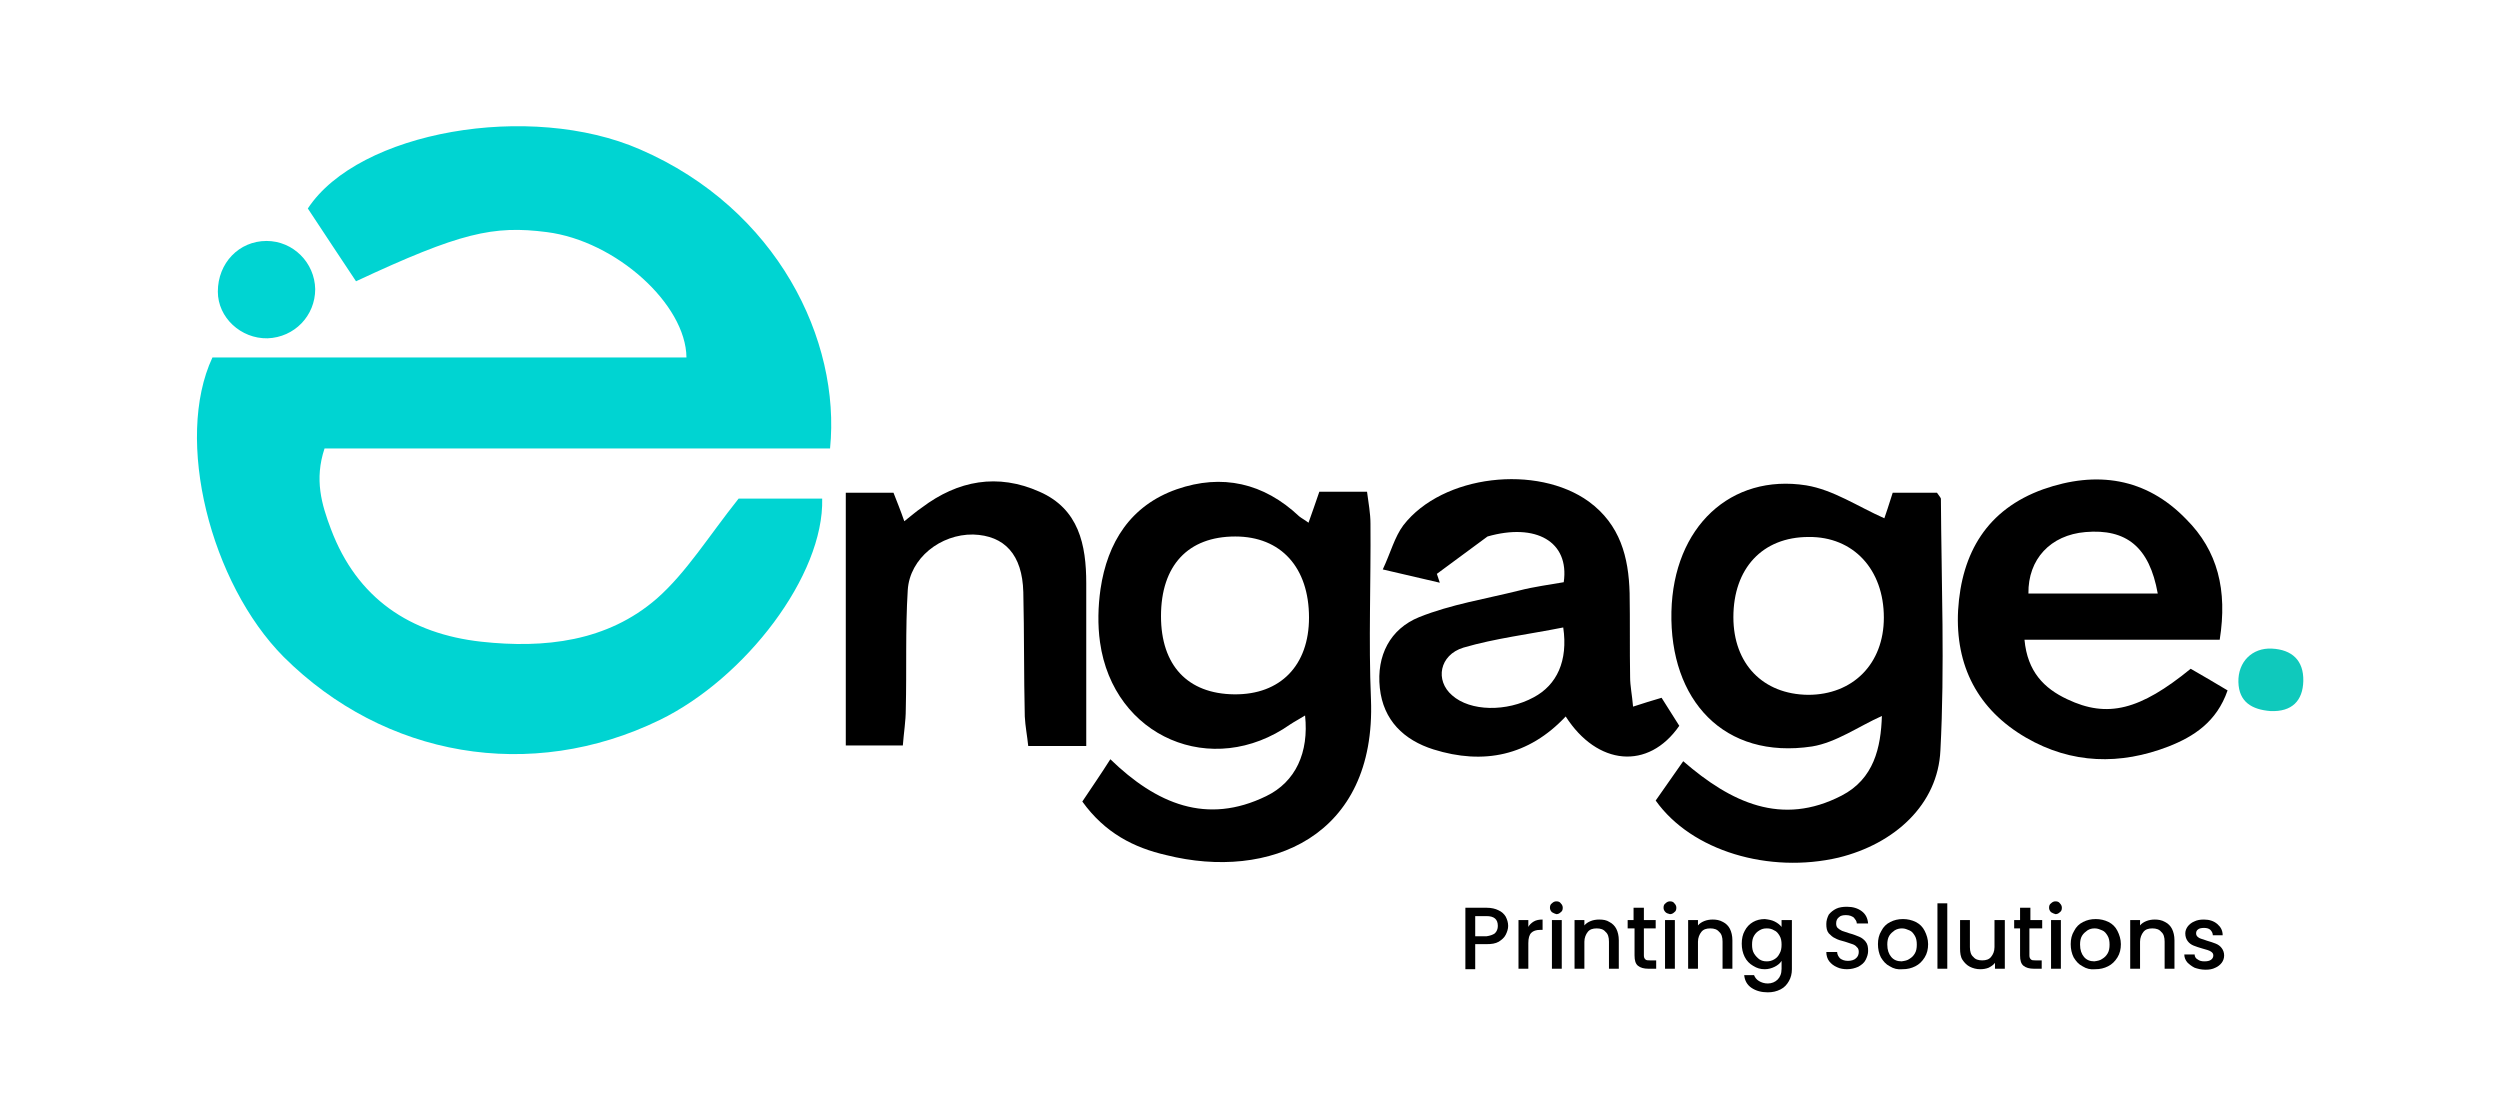 <?xml version="1.0" encoding="utf-8"?>
<!-- Generator: Adobe Illustrator 25.4.1, SVG Export Plug-In . SVG Version: 6.00 Build 0)  -->
<svg version="1.1" id="Layer_1" xmlns="http://www.w3.org/2000/svg" xmlns:xlink="http://www.w3.org/1999/xlink" x="0px" y="0px"
	 viewBox="0 0 508.4 227.6" style="enable-background:new 0 0 508.4 227.6;" xml:space="preserve">
<style type="text/css">
	.st0{fill:#00D4D2;}
	.st1{fill:#0FC9BC;}
</style>
<g>
	<path class="st0" d="M43.2,72.7c32,0,64.2,0,96.4,0c-0.1-10.8-14.3-23.7-28.4-25.5c-10.9-1.4-17.6,0.1-38.8,10
		c-3.3-4.9-6.6-10-9.8-14.8c10.3-15.7,45.2-21.8,67.6-12c27.9,12.1,40.8,38.8,38.6,60.8c-34.1,0-68.4,0-102.8,0
		c-2.1,6.3-0.6,11.4,1.3,16.4c5.3,14.1,16.1,21.3,30.6,22.9c12.8,1.4,25.6,0,35.7-8.8c6-5.3,10.4-12.5,16.6-20.3c4.2,0,10.6,0,17,0
		c0.4,15.6-15.6,36.5-33,45c-26.3,12.8-56,7.6-76.5-12.8C42.8,118.6,35.4,89.4,43.2,72.7z"/>
	<path d="M220.1,163c2-3,3.8-5.6,5.7-8.6c9.4,9.1,19.6,13.4,31.7,7.5c6-2.9,8.7-8.9,7.9-16.4c-1.1,0.7-2.1,1.2-3,1.8
		c-15.9,11.2-36,2.6-38.7-16.7c-0.5-3.5-0.4-7.3,0.1-10.8c1.4-9.5,6.1-17,15.5-20.3c9.2-3.2,17.7-1.3,24.9,5.5
		c0.5,0.4,1.1,0.7,1.9,1.3c0.8-2.2,1.4-4,2.2-6.3c3.1,0,6.1,0,9.7,0c0.3,2.3,0.7,4.4,0.7,6.5c0.1,11.9-0.4,23.8,0.1,35.7
		c1.1,28.1-20.8,36.9-41.6,31.7C230.6,172.4,224.7,169.4,220.1,163z M236.1,125.3c0,10,5.4,15.8,14.9,15.9
		c9.4,0.1,15.2-5.9,15.2-15.6c0-10.2-5.7-16.5-15-16.5C241.6,109.1,236.1,115,236.1,125.3z"/>
	<path d="M336.7,162.8c1.8-2.6,3.5-5,5.6-8c9.7,8.4,20,13.3,32.2,7c6.6-3.4,8-9.8,8.2-16.2c-4.7,2.1-9.3,5.4-14.2,6.2
		c-17.9,2.7-29-9.4-28.6-27.4c0.4-17.3,12.1-28.1,27.4-25.7c5.5,0.9,10.5,4.3,15.9,6.7c0.3-0.8,0.9-2.7,1.7-5.2c3,0,6.1,0,9,0
		c0.4,0.6,0.7,0.9,0.8,1.2c0.1,17.1,0.8,34.2-0.1,51.2c-0.5,11-9.3,19-20.7,21.8C359.8,177.7,344,173.1,336.7,162.8z M367.7,141.3
		c9.1,0,15.4-6.3,15.4-15.7c0-9.8-6.2-16.5-15.3-16.4c-9.4,0-15.3,6.4-15.3,16.3C352.5,135,358.5,141.2,367.7,141.3z"/>
	<path d="M302.5,109.1c-3.4,2.5-6.9,5.1-10.3,7.6c0.2,0.6,0.4,1.2,0.6,1.8c-3.4-0.8-6.8-1.6-11.6-2.7c1.6-3.4,2.4-6.6,4.2-9
		c8-10.3,27.2-12.4,37.7-4.8c6.4,4.7,8.1,11.3,8.3,18.6c0.1,5.7,0,11.4,0.1,17.1c0,1.8,0.4,3.6,0.6,6c2.2-0.7,3.7-1.2,5.8-1.8
		c1.2,1.9,2.4,3.8,3.6,5.7c-6.3,9.1-16.7,8.1-23.1-1.9c-7.5,8-16.7,9.9-26.9,6.7c-6-1.9-10.2-5.9-10.9-12.5c-0.7-6.6,2.1-12,8-14.4
		c6.5-2.6,13.5-3.7,20.3-5.4c3.1-0.8,6.3-1.2,9.1-1.7C319.2,110.1,312.3,106.3,302.5,109.1L302.5,109.1z M317.9,127.6
		c-7,1.4-13.8,2.2-20.3,4.1c-4.9,1.5-5.8,6.7-2.3,9.7c3.7,3.3,11.1,3.4,16.6,0.4C316.6,139.3,318.9,134.4,317.9,127.6z"/>
	<path d="M451.4,130.1c-13.4,0-26.2,0-39.7,0c0.6,6.5,4,9.9,8.7,12.1c8.2,3.9,14.8,2.2,25.1-6.2c2.3,1.3,4.8,2.8,7.5,4.4
		c-2.2,6.4-6.9,9.4-12,11.4c-9.8,3.8-19.7,3.6-29-1.8c-9.8-5.7-14.4-14.6-13.8-25.9c0.7-11.7,5.9-20.5,17.3-24.6
		c10.8-3.8,20.9-2.4,29.1,6.1C451,112,453,120,451.4,130.1z M438.8,120.7c-1.7-9.5-6.4-13.2-14.7-12.5c-7.1,0.6-11.7,5.5-11.6,12.5
		C421.1,120.7,429.7,120.7,438.8,120.7z"/>
	<path d="M220.9,151.7c-4.5,0-7.8,0-11.8,0c-0.2-2-0.6-4-0.7-6c-0.2-8.4-0.1-16.9-0.3-25.3c-0.2-7.6-3.8-11.5-10.2-11.7
		c-6.6-0.1-12.9,4.8-13.3,11.3c-0.5,8.1-0.2,16.2-0.4,24.3c0,2.3-0.4,4.7-0.6,7.3c-4.1,0-7.6,0-11.6,0c0-17.2,0-34,0-51.4
		c3.3,0,6.4,0,9.7,0c0.7,1.8,1.4,3.5,2.2,5.8c1.3-1,2.4-2,3.6-2.8c7.3-5.5,15.4-7,23.9-3.2c8,3.5,9.5,10.8,9.5,18.6
		C220.9,129.3,220.9,140.1,220.9,151.7z"/>
	<path class="st0" d="M64.1,58.8c0,5.4-4.2,9.8-9.7,10c-5.4,0.1-10.1-4.2-10.1-9.5c0-5.8,4.3-10.3,9.9-10.3
		C59.6,49,64,53.4,64.1,58.8z"/>
	<path class="st1" d="M461.7,144.6c-3.7-0.3-6.4-1.8-6.5-5.9c-0.1-4.1,2.8-7,6.8-6.8c4.1,0.2,6.5,2.4,6.4,6.6
		C468.3,142.5,466.1,144.8,461.7,144.6z"/>
	<path d="M302.4,109.1C302.4,109.1,302.5,109.1,302.4,109.1C302.5,109.1,302.4,109.1,302.4,109.1z"/>
	<g>
		<path d="M306.2,190.1c-0.3,0.6-0.8,1-1.4,1.4c-0.7,0.4-1.5,0.5-2.5,0.5H300v5.1h-2v-12.5h4.3c1,0,1.8,0.2,2.4,0.5
			c0.7,0.3,1.2,0.8,1.5,1.3c0.3,0.6,0.5,1.2,0.5,1.9C306.7,188.9,306.5,189.5,306.2,190.1z M304,189.8c0.4-0.4,0.6-0.9,0.6-1.5
			c0-1.4-0.8-2-2.3-2H300v4.1h2.3C303,190.3,303.6,190.1,304,189.8z"/>
		<path d="M311.9,187.4c0.5-0.3,1.1-0.4,1.8-0.4v2.1h-0.5c-0.8,0-1.4,0.2-1.8,0.6c-0.4,0.4-0.6,1.1-0.6,2.1v5.2h-2v-9.9h2v1.4
			C311,188.1,311.4,187.7,311.9,187.4z"/>
		<path d="M315.6,185.5c-0.3-0.3-0.4-0.6-0.4-0.9c0-0.4,0.1-0.7,0.4-0.9c0.3-0.3,0.6-0.4,0.9-0.4c0.4,0,0.7,0.1,0.9,0.4
			c0.3,0.3,0.4,0.6,0.4,0.9c0,0.4-0.1,0.7-0.4,0.9c-0.3,0.3-0.6,0.4-0.9,0.4C316.2,185.8,315.9,185.7,315.6,185.5z M317.6,187.1v9.9
			h-2v-9.9H317.6z"/>
		<path d="M327.3,187.5c0.6,0.3,1.1,0.8,1.4,1.4c0.3,0.6,0.5,1.4,0.5,2.3v5.8h-2v-5.5c0-0.9-0.2-1.6-0.7-2c-0.4-0.5-1-0.7-1.8-0.7
			c-0.8,0-1.4,0.2-1.8,0.7c-0.4,0.5-0.7,1.2-0.7,2v5.5h-2v-9.9h2v1.1c0.3-0.4,0.8-0.7,1.3-0.9s1.1-0.3,1.7-0.3
			C326,187,326.7,187.1,327.3,187.5z"/>
		<path d="M334.3,188.8v5.5c0,0.4,0.1,0.6,0.3,0.8c0.2,0.2,0.5,0.2,0.9,0.2h1.3v1.7h-1.6c-0.9,0-1.6-0.2-2.1-0.6
			c-0.5-0.4-0.7-1.1-0.7-2.1v-5.5H331v-1.7h1.2v-2.5h2.1v2.5h2.4v1.7H334.3z"/>
		<path d="M338.7,185.5c-0.3-0.3-0.4-0.6-0.4-0.9c0-0.4,0.1-0.7,0.4-0.9c0.3-0.3,0.6-0.4,0.9-0.4c0.4,0,0.7,0.1,0.9,0.4
			c0.3,0.3,0.4,0.6,0.4,0.9c0,0.4-0.1,0.7-0.4,0.9c-0.3,0.3-0.6,0.4-0.9,0.4C339.2,185.8,338.9,185.7,338.7,185.5z M340.6,187.1v9.9
			h-2v-9.9H340.6z"/>
		<path d="M350.4,187.5c0.6,0.3,1.1,0.8,1.4,1.4c0.3,0.6,0.5,1.4,0.5,2.3v5.8h-2v-5.5c0-0.9-0.2-1.6-0.7-2c-0.4-0.5-1-0.7-1.8-0.7
			s-1.4,0.2-1.8,0.7c-0.4,0.5-0.7,1.2-0.7,2v5.5h-2v-9.9h2v1.1c0.3-0.4,0.8-0.7,1.3-0.9s1.1-0.3,1.7-0.3
			C349,187,349.7,187.1,350.4,187.5z"/>
		<path d="M360.9,187.4c0.6,0.3,1.1,0.7,1.4,1.1v-1.4h2.1v10c0,0.9-0.2,1.7-0.6,2.4c-0.4,0.7-0.9,1.3-1.7,1.7s-1.6,0.6-2.6,0.6
			c-1.3,0-2.4-0.3-3.3-0.9c-0.9-0.6-1.4-1.5-1.5-2.6h2c0.2,0.5,0.5,0.9,1,1.2c0.5,0.3,1.1,0.5,1.8,0.5c0.8,0,1.5-0.3,2-0.8
			c0.5-0.5,0.8-1.2,0.8-2.2v-1.6c-0.3,0.5-0.8,0.9-1.4,1.2c-0.6,0.3-1.3,0.5-2,0.5c-0.9,0-1.6-0.2-2.4-0.7c-0.7-0.4-1.3-1-1.7-1.8
			c-0.4-0.8-0.6-1.7-0.6-2.7c0-1,0.2-1.9,0.6-2.6c0.4-0.8,1-1.4,1.7-1.8s1.5-0.6,2.4-0.6C359.7,187,360.3,187.1,360.9,187.4z
			 M361.9,190.3c-0.3-0.5-0.6-0.9-1.1-1.1c-0.5-0.3-0.9-0.4-1.5-0.4s-1,0.1-1.5,0.4c-0.5,0.3-0.8,0.6-1.1,1.1
			c-0.3,0.5-0.4,1.1-0.4,1.8c0,0.7,0.1,1.3,0.4,1.8c0.3,0.5,0.7,0.9,1.1,1.2c0.5,0.3,0.9,0.4,1.5,0.4c0.5,0,1-0.1,1.5-0.4
			c0.5-0.3,0.8-0.6,1.1-1.2c0.3-0.5,0.4-1.1,0.4-1.8C362.3,191.4,362.2,190.8,361.9,190.3z"/>
		<path d="M373.6,196.7c-0.7-0.3-1.2-0.7-1.6-1.2c-0.4-0.5-0.6-1.2-0.6-1.9h2.2c0,0.5,0.3,1,0.6,1.3c0.4,0.3,0.9,0.5,1.6,0.5
			c0.7,0,1.3-0.2,1.6-0.5c0.4-0.3,0.6-0.8,0.6-1.3c0-0.4-0.1-0.8-0.4-1c-0.2-0.3-0.6-0.5-0.9-0.6s-0.9-0.3-1.5-0.5
			c-0.8-0.2-1.5-0.4-2-0.7c-0.5-0.2-0.9-0.6-1.3-1c-0.4-0.5-0.5-1.1-0.5-1.9c0-0.7,0.2-1.3,0.5-1.9c0.4-0.5,0.9-0.9,1.5-1.2
			c0.6-0.3,1.4-0.4,2.2-0.4c1.2,0,2.2,0.3,3,0.9c0.8,0.6,1.2,1.4,1.3,2.5h-2.3c0-0.5-0.3-0.8-0.6-1.2c-0.4-0.3-0.9-0.5-1.6-0.5
			c-0.6,0-1.1,0.1-1.4,0.4c-0.4,0.3-0.6,0.7-0.6,1.3c0,0.4,0.1,0.7,0.3,0.9c0.2,0.2,0.5,0.4,0.9,0.6c0.4,0.1,0.8,0.3,1.5,0.5
			c0.8,0.2,1.5,0.5,2,0.7c0.5,0.2,1,0.6,1.3,1c0.4,0.5,0.5,1.1,0.5,1.9c0,0.6-0.2,1.2-0.5,1.8c-0.3,0.6-0.8,1-1.5,1.4
			c-0.7,0.3-1.4,0.5-2.3,0.5C375,197.1,374.2,197,373.6,196.7z"/>
		<path d="M384.3,196.5c-0.8-0.4-1.3-1-1.8-1.8c-0.4-0.8-0.6-1.7-0.6-2.7c0-1,0.2-1.9,0.7-2.7c0.4-0.8,1-1.4,1.8-1.8
			c0.8-0.4,1.6-0.6,2.6-0.6c0.9,0,1.8,0.2,2.6,0.6c0.8,0.4,1.4,1,1.8,1.8c0.4,0.8,0.7,1.7,0.7,2.7c0,1-0.2,1.9-0.7,2.7
			c-0.5,0.8-1.1,1.4-1.9,1.8c-0.8,0.4-1.6,0.6-2.6,0.6C385.9,197.2,385.1,197,384.3,196.5z M388.3,195c0.5-0.3,0.8-0.6,1.1-1.1
			c0.3-0.5,0.4-1.1,0.4-1.8c0-0.7-0.1-1.3-0.4-1.8c-0.3-0.5-0.6-0.9-1.1-1.1c-0.5-0.2-0.9-0.4-1.5-0.4c-0.5,0-1,0.1-1.5,0.4
			c-0.4,0.3-0.8,0.6-1.1,1.1c-0.3,0.5-0.4,1.1-0.4,1.8c0,1.1,0.3,1.9,0.8,2.5c0.5,0.6,1.2,0.9,2.1,0.9
			C387.4,195.4,387.9,195.3,388.3,195z"/>
		<path d="M396,183.8V197h-2v-13.3H396z"/>
		<path d="M407.7,187.1v9.9h-2v-1.2c-0.3,0.4-0.7,0.7-1.3,1c-0.5,0.2-1.1,0.3-1.7,0.3c-0.8,0-1.5-0.2-2.1-0.5
			c-0.6-0.3-1.1-0.8-1.5-1.4c-0.4-0.6-0.5-1.4-0.5-2.3v-5.8h2v5.5c0,0.9,0.2,1.6,0.7,2c0.4,0.5,1,0.7,1.8,0.7c0.8,0,1.4-0.2,1.8-0.7
			c0.4-0.5,0.7-1.1,0.7-2v-5.5H407.7z"/>
		<path d="M412.7,188.8v5.5c0,0.4,0.1,0.6,0.3,0.8c0.2,0.2,0.5,0.2,0.9,0.2h1.3v1.7h-1.6c-0.9,0-1.6-0.2-2.1-0.6
			c-0.5-0.4-0.7-1.1-0.7-2.1v-5.5h-1.2v-1.7h1.2v-2.5h2.1v2.5h2.4v1.7H412.7z"/>
		<path d="M417.1,185.5c-0.3-0.3-0.4-0.6-0.4-0.9c0-0.4,0.1-0.7,0.4-0.9c0.3-0.3,0.6-0.4,0.9-0.4c0.4,0,0.7,0.1,0.9,0.4
			c0.3,0.3,0.4,0.6,0.4,0.9c0,0.4-0.1,0.7-0.4,0.9c-0.3,0.3-0.6,0.4-0.9,0.4C417.7,185.8,417.4,185.7,417.1,185.5z M419.1,187.1v9.9
			h-2v-9.9H419.1z"/>
		<path d="M423.5,196.5c-0.8-0.4-1.3-1-1.8-1.8c-0.4-0.8-0.6-1.7-0.6-2.7c0-1,0.2-1.9,0.7-2.7c0.4-0.8,1-1.4,1.8-1.8
			c0.8-0.4,1.6-0.6,2.6-0.6c0.9,0,1.8,0.2,2.6,0.6c0.8,0.4,1.4,1,1.8,1.8c0.4,0.8,0.7,1.7,0.7,2.7c0,1-0.2,1.9-0.7,2.7
			c-0.5,0.8-1.1,1.4-1.9,1.8c-0.8,0.4-1.6,0.6-2.6,0.6C425.1,197.2,424.3,197,423.5,196.5z M427.5,195c0.5-0.3,0.8-0.6,1.1-1.1
			c0.3-0.5,0.4-1.1,0.4-1.8c0-0.7-0.1-1.3-0.4-1.8c-0.3-0.5-0.6-0.9-1.1-1.1c-0.5-0.2-0.9-0.4-1.5-0.4s-1,0.1-1.5,0.4
			c-0.4,0.3-0.8,0.6-1.1,1.1c-0.3,0.5-0.4,1.1-0.4,1.8c0,1.1,0.3,1.9,0.8,2.5c0.5,0.6,1.2,0.9,2.1,0.9
			C426.6,195.4,427.1,195.3,427.5,195z"/>
		<path d="M440.3,187.5c0.6,0.3,1.1,0.8,1.4,1.4c0.3,0.6,0.5,1.4,0.5,2.3v5.8h-2v-5.5c0-0.9-0.2-1.6-0.7-2c-0.4-0.5-1-0.7-1.8-0.7
			c-0.8,0-1.4,0.2-1.8,0.7c-0.4,0.5-0.7,1.2-0.7,2v5.5h-2v-9.9h2v1.1c0.3-0.4,0.8-0.7,1.3-0.9s1.1-0.3,1.7-0.3
			C438.9,187,439.6,187.1,440.3,187.5z"/>
		<path d="M446.3,196.8c-0.6-0.3-1.1-0.7-1.5-1.1c-0.4-0.5-0.6-1-0.6-1.6h2.1c0,0.4,0.2,0.8,0.6,1c0.4,0.3,0.8,0.4,1.4,0.4
			c0.6,0,1-0.1,1.3-0.3c0.3-0.2,0.5-0.5,0.5-0.9c0-0.4-0.2-0.6-0.5-0.8s-0.9-0.4-1.7-0.6c-0.7-0.2-1.3-0.4-1.8-0.6
			c-0.5-0.2-0.9-0.5-1.2-0.9c-0.3-0.4-0.5-0.9-0.5-1.6c0-0.5,0.2-1,0.5-1.4c0.3-0.4,0.8-0.8,1.3-1c0.6-0.3,1.2-0.4,2-0.4
			c1.1,0,2,0.3,2.7,0.9c0.7,0.6,1.1,1.3,1.1,2.3h-2c0-0.4-0.2-0.8-0.5-1.1c-0.3-0.3-0.8-0.4-1.3-0.4c-0.5,0-1,0.1-1.2,0.3
			c-0.3,0.2-0.4,0.5-0.4,0.8c0,0.3,0.1,0.5,0.3,0.7s0.4,0.3,0.7,0.4c0.3,0.1,0.7,0.2,1.2,0.4c0.7,0.2,1.3,0.4,1.8,0.6
			c0.5,0.2,0.9,0.5,1.2,0.9c0.3,0.4,0.5,0.9,0.5,1.5c0,0.6-0.2,1.1-0.5,1.5c-0.3,0.4-0.8,0.8-1.3,1c-0.6,0.3-1.2,0.4-2,0.4
			C447.6,197.2,446.9,197,446.3,196.8z"/>
	</g>
</g>
</svg>
